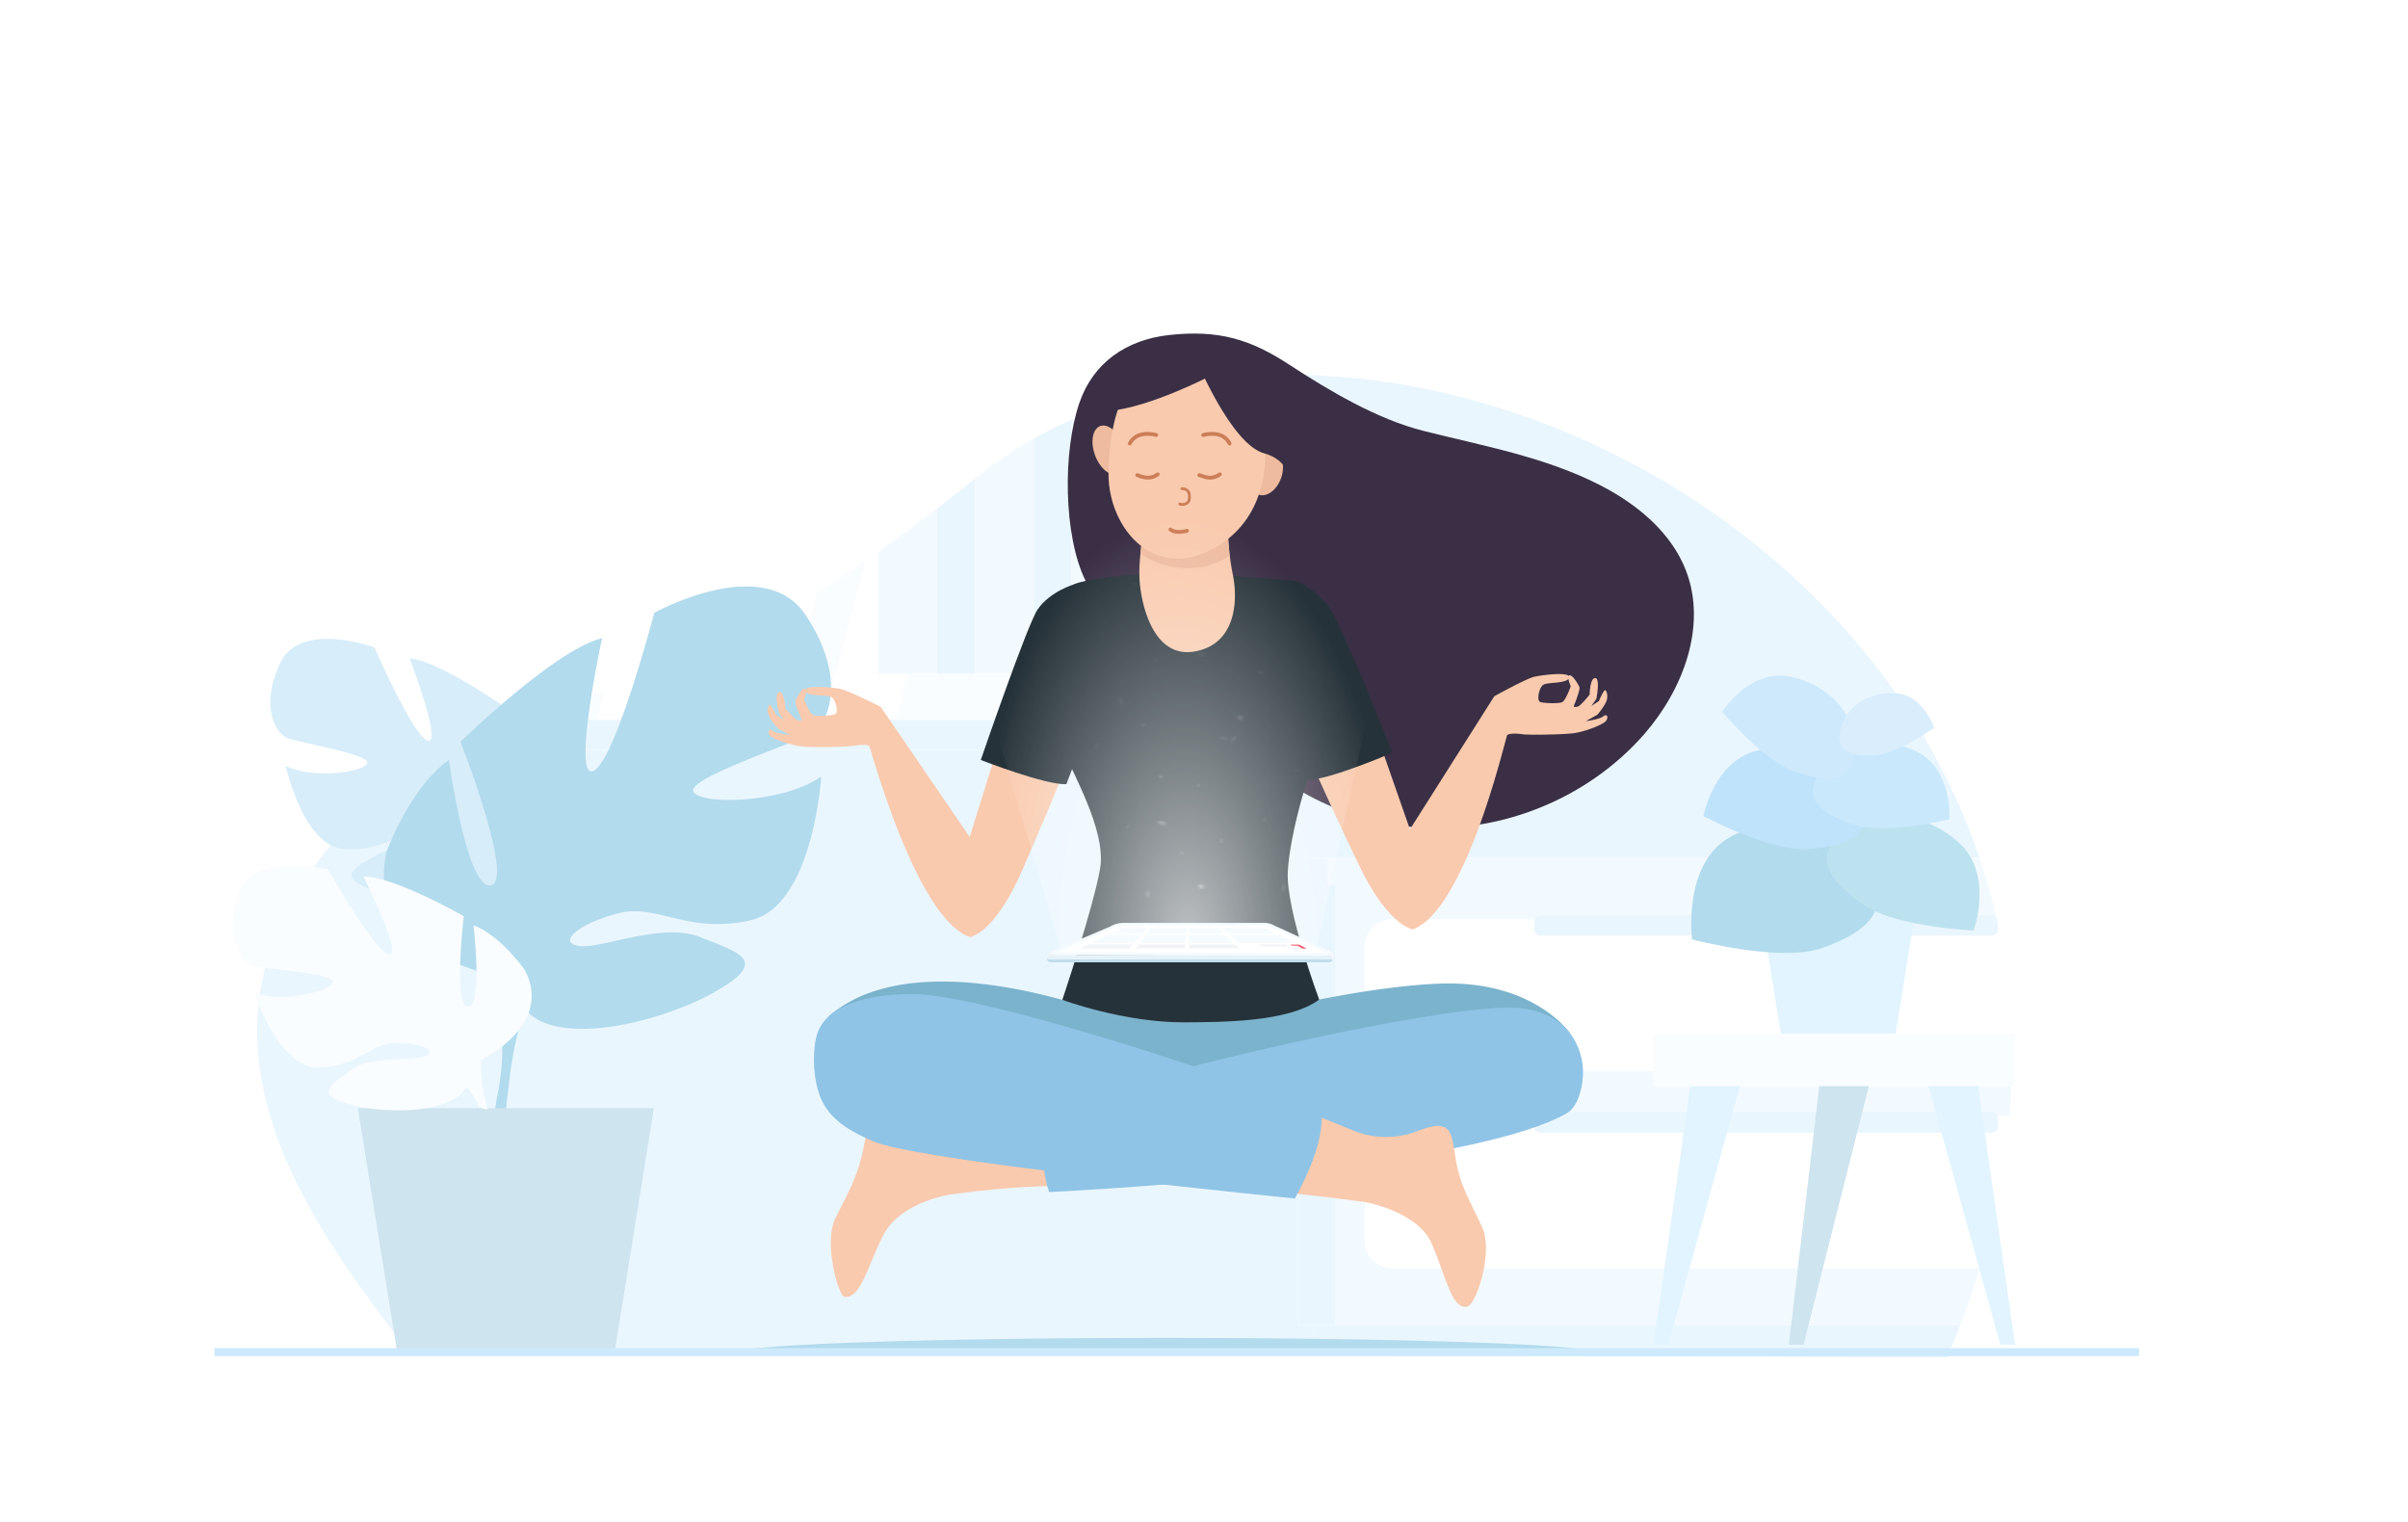 <svg xmlns="http://www.w3.org/2000/svg" xmlns:xlink="http://www.w3.org/1999/xlink" viewBox="0 0 1109.44 701.25"><defs><style>.cls-1{opacity:0.6;}.cls-2,.cls-3,.cls-7{fill:#f7f7f6;}.cls-3,.cls-6{opacity:0.4;}.cls-4,.cls-5,.cls-6{fill:#e9e9ea;}.cls-5,.cls-7{opacity:0.61;}.cls-8{fill:#fff;}.cls-9{fill:#eaf6fe;}.cls-10{fill:#f3faff;}.cls-11{fill:#f9fdff;}.cls-12{fill:#e2f3fe;}.cls-13{fill:#d7edf9;}.cls-14{fill:#b2dbed;}.cls-15{fill:#cee4ef;}.cls-16{fill:#e1f4ff;}.cls-17{fill:#bde2ef;}.cls-18{fill:#bfe3fa;}.cls-19{fill:#c9e8fb;}.cls-20{fill:#cde9fb;}.cls-21{fill:#d9edfc;}.cls-22{fill:#dff2fd;stroke:#cdeafc;stroke-miterlimit:10;stroke-width:3.69px;}.cls-23{fill:#3a2f45;}.cls-24{fill:#f9caae;}.cls-25{fill:#7bb3cd;}.cls-26{fill:#263239;}.cls-27{fill:#eebb9f;}.cls-28{fill:#8fc4e6;}.cls-29,.cls-30{fill:none;stroke:#cc7e57;stroke-linecap:round;}.cls-29{stroke-width:1.76px;}.cls-30{stroke-width:1.28px;}.cls-31{fill:url(#radial-gradient);}.cls-32{mask:url(#mask);}.cls-33{fill:url(#radial-gradient-2);}.cls-34{fill:#f7f7f7;}.cls-35{fill:#e5f2f9;}.cls-36{fill:#c1ddea;}.cls-37{fill:#f5fbff;}.cls-38{fill:#f46072;}.cls-39{fill:#f1f4f6;}</style><radialGradient id="radial-gradient" cx="549.13" cy="433.73" r="196.09" gradientTransform="matrix(-0.03, -1, 0.5, -0.01, 347.29, 988.4)" gradientUnits="userSpaceOnUse"><stop offset="0" stop-color="#fff" stop-opacity="0.7"/><stop offset="1" stop-color="#fff" stop-opacity="0"/></radialGradient><mask id="mask" x="383.66" y="71.42" width="301.6" height="365.36" maskUnits="userSpaceOnUse"><g class="cls-1"><path class="cls-2" d="M470.31,381.63a6.33,6.33,0,0,1,3.18,0c.53.26,1.54,1.17.79,1.25s-1.7.23-2,0S469.93,381.89,470.31,381.63Z"/><path class="cls-3" d="M561.62,339.48a6.57,6.57,0,0,1,3.18,0c.53.27,1.55,1.17.79,1.25s-1.7.23-2,0S561.24,339.75,561.62,339.48Z"/><path class="cls-4" d="M528.64,413.81a5.28,5.28,0,0,1-.52-2.55c.13-.47.69-1.44.88-.84s.46,1.33.32,1.59S528.91,414.07,528.64,413.81Z"/><path class="cls-3" d="M518.9,380.38a1.56,1.56,0,0,1,1.51-.35c.53.27.65,1-.11,1s-.79.45-1.08.22S518.52,380.64,518.9,380.38Z"/><path class="cls-4" d="M533.86,357.57a2.07,2.07,0,0,1,1.51-.23c.53.18.64.65-.11.7s-.8.31-1.08.16S533.48,357.75,533.86,357.57Z"/><path class="cls-4" d="M491.34,410.68a1.72,1.72,0,0,0-1.92.1c-.51.39.05,1,.43,1.32s.81.45,1.82.34S492.05,411.06,491.34,410.68Zm.45,1.39c-.33,0-.47,0-.6-.11s-.31-.31-.14-.44a.57.57,0,0,1,.63,0C491.91,411.62,492.12,412,491.79,412.07Z"/><path class="cls-5" d="M489.65,364.34a.93.93,0,0,0-1,.05c-.27.21,0,.53.23.71a1.15,1.15,0,0,0,1,.17C490.36,365.22,490,364.54,489.65,364.34Zm.24.74c-.18,0-.26,0-.32-.06s-.17-.16-.08-.23a.3.3,0,0,1,.34,0C490,364.84,490.06,365.06,489.89,365.08Z"/><path class="cls-5" d="M504.09,344.92a5.38,5.38,0,0,1,1.29-2.27c.4-.28,1.46-.64,1.21-.07s-.52,1.31-.8,1.42S504.13,345.29,504.09,344.92Z"/><path class="cls-3" d="M462.89,336.81a1.53,1.53,0,0,1,1.51-.34c.53.26.64.95-.11,1s-.8.46-1.08.23S462.51,337.07,462.89,336.81Z"/><path class="cls-6" d="M498.93,390.23a1.55,1.55,0,0,1,1.52-.34c.53.26.64.94-.12,1s-.79.45-1.08.23S498.55,390.49,498.93,390.23Z"/><path class="cls-7" d="M544.8,392.59a.9.9,0,0,0-1,.06c-.27.2,0,.52.23.7s.43.23,1,.18S545.18,392.79,544.8,392.59Zm.24.74a.37.37,0,0,1-.32-.06c-.06-.06-.16-.16-.07-.23a.28.28,0,0,1,.33,0C545.11,393.09,545.22,393.31,545,393.33Z"/><path class="cls-2" d="M458.28,292.78a6.57,6.57,0,0,1,3.18,0c.53.27,1.55,1.18.8,1.25s-1.71.23-2,0S457.9,293.05,458.28,292.78Z"/><path class="cls-2" d="M549.59,250.63a6.57,6.57,0,0,1,3.18,0c.53.27,1.55,1.18.8,1.25s-1.7.23-2,0S549.22,250.9,549.59,250.63Z"/><path class="cls-4" d="M516.62,325a5.23,5.23,0,0,1-.52-2.56c.13-.47.69-1.44.87-.84s.46,1.33.33,1.6S516.89,325.23,516.62,325Z"/><path class="cls-2" d="M506.88,291.53a1.53,1.53,0,0,1,1.51-.34c.53.26.64.94-.11,1s-.8.45-1.08.23S506.5,291.79,506.88,291.53Z"/><path class="cls-4" d="M521.83,268.72a2.15,2.15,0,0,1,1.52-.23c.53.18.64.65-.12.7s-.79.32-1.07.16S521.46,268.91,521.83,268.72Z"/><path class="cls-4" d="M479.32,321.83a1.72,1.72,0,0,0-1.93.11c-.5.38.05,1,.44,1.32s.81.44,1.82.33S480,322.21,479.32,321.83Zm.45,1.39c-.34,0-.48,0-.6-.11s-.31-.31-.14-.43a.55.55,0,0,1,.63,0C479.89,322.77,480.1,323.18,479.77,323.22Z"/><path class="cls-5" d="M477.63,275.49a.93.93,0,0,0-1,.06c-.27.2,0,.52.23.7s.43.24,1,.18S478,275.69,477.63,275.49Zm.23.74a.37.37,0,0,1-.32-.06c-.06-.06-.16-.16-.07-.23a.3.3,0,0,1,.34,0C477.93,276,478,276.21,477.86,276.23Z"/><path class="cls-5" d="M492.07,256.07a5.18,5.18,0,0,1,1.29-2.27c.4-.27,1.46-.63,1.21-.06s-.53,1.3-.8,1.41S492.11,256.44,492.07,256.07Z"/><path class="cls-2" d="M450.86,248a1.6,1.6,0,0,1,1.52-.34c.53.27.64.95-.11,1s-.8.46-1.08.23S450.49,248.23,450.86,248Z"/><path class="cls-6" d="M486.91,301.38a1.58,1.58,0,0,1,1.51-.34c.53.27.64.95-.11,1s-.79.46-1.08.23S486.53,301.65,486.91,301.38Z"/><path class="cls-7" d="M532.78,303.74a.91.91,0,0,0-1,.06c-.27.2,0,.53.23.7s.43.24,1,.18S533.16,304,532.78,303.74Zm.24.74c-.18,0-.25,0-.32-.06s-.16-.16-.08-.23a.32.32,0,0,1,.34,0C533.09,304.24,533.2,304.46,533,304.48Z"/><path class="cls-2" d="M533.13,378.6a6.57,6.57,0,0,1,3.18,0c.53.27,1.55,1.17.8,1.25s-1.71.23-2,0S532.75,378.87,533.13,378.6Z"/><path class="cls-3" d="M624.45,336.45a6.57,6.57,0,0,1,3.18,0c.53.27,1.55,1.17.79,1.25s-1.7.23-2,0S624.07,336.72,624.45,336.45Z"/><path class="cls-4" d="M591.47,410.78a5.17,5.17,0,0,1-.52-2.55c.13-.47.69-1.44.88-.84s.45,1.33.32,1.59S591.74,411,591.47,410.78Z"/><path class="cls-3" d="M581.73,377.35a1.56,1.56,0,0,1,1.51-.35c.53.27.64.95-.11,1s-.8.45-1.08.22S581.35,377.61,581.73,377.35Z"/><path class="cls-4" d="M596.69,354.54a2.11,2.11,0,0,1,1.51-.23c.53.18.64.65-.11.7s-.8.31-1.08.16S596.31,354.72,596.69,354.54Z"/><path class="cls-4" d="M554.17,407.65a1.7,1.7,0,0,0-1.92.11c-.51.38,0,1,.43,1.32s.81.44,1.82.33S554.88,408,554.17,407.65Zm.45,1.39c-.33,0-.48,0-.6-.11s-.31-.31-.14-.44a.57.57,0,0,1,.63,0C554.74,408.59,555,409,554.62,409Z"/><path class="cls-5" d="M552.48,361.31a.91.91,0,0,0-1,.06c-.27.2,0,.52.23.7s.43.23,1,.17S552.85,361.51,552.48,361.31Zm.24.74c-.18,0-.26,0-.32-.06s-.17-.16-.08-.23a.3.3,0,0,1,.34,0C552.78,361.81,552.89,362,552.72,362.05Z"/><path class="cls-5" d="M566.92,341.89a5.28,5.28,0,0,1,1.29-2.27c.4-.27,1.46-.63,1.21-.07s-.53,1.31-.8,1.42S567,342.26,566.92,341.89Z"/><path class="cls-3" d="M525.72,333.78a1.55,1.55,0,0,1,1.51-.34c.53.26.64.95-.11,1s-.8.46-1.08.23S525.34,334.05,525.72,333.78Z"/><path class="cls-5" d="M561.76,387.2a1.54,1.54,0,0,1,1.51-.34c.53.26.65.94-.11,1s-.79.45-1.08.23S561.38,387.46,561.76,387.2Z"/><path class="cls-7" d="M607.63,389.56a.89.89,0,0,0-1,.06c-.27.2,0,.52.23.7s.43.24,1,.18S608,389.76,607.63,389.56Zm.24.74c-.18,0-.25,0-.32-.06s-.16-.16-.07-.23a.28.28,0,0,1,.33,0C607.94,390.06,608.05,390.28,607.87,390.3Z"/><path class="cls-3" d="M551.23,300.91a6.57,6.57,0,0,1,3.18,0c.53.27,1.55,1.17.79,1.25s-1.7.23-2,0S550.85,301.18,551.23,300.91Z"/><path class="cls-2" d="M642.54,258.76a6.57,6.57,0,0,1,3.18,0c.53.27,1.55,1.17.8,1.25s-1.71.23-2,0S642.16,259,642.54,258.76Z"/><path class="cls-4" d="M609.56,333.09a5.28,5.28,0,0,1-.51-2.55c.12-.47.69-1.44.87-.84s.46,1.33.32,1.59S609.84,333.35,609.56,333.09Z"/><path class="cls-3" d="M599.82,299.66a1.58,1.58,0,0,1,1.52-.35c.53.27.64.95-.11,1s-.8.45-1.08.22S599.45,299.92,599.82,299.66Z"/><path class="cls-4" d="M614.78,276.85a2.15,2.15,0,0,1,1.52-.23c.53.18.64.65-.12.7s-.79.31-1.08.16S614.4,277,614.78,276.85Z"/><path class="cls-4" d="M572.27,330a1.72,1.72,0,0,0-1.93.11c-.51.38,0,1,.43,1.32s.82.44,1.83.33S573,330.34,572.27,330Zm.44,1.39c-.33,0-.47,0-.6-.11s-.3-.31-.14-.44a.59.59,0,0,1,.64,0C572.84,330.9,573.05,331.31,572.71,331.35Z"/><path class="cls-5" d="M570.57,283.62a.89.89,0,0,0-1,.06c-.27.2,0,.52.23.7s.43.23,1,.18S571,283.82,570.57,283.62Zm.24.74c-.18,0-.25,0-.32-.06s-.16-.16-.07-.23a.28.28,0,0,1,.33,0C570.88,284.12,571,284.34,570.81,284.36Z"/><path class="cls-5" d="M585,264.2a5.25,5.25,0,0,1,1.28-2.27c.41-.27,1.47-.63,1.22-.07s-.53,1.31-.81,1.42S585.06,264.57,585,264.2Z"/><path class="cls-2" d="M543.81,256.09a1.57,1.57,0,0,1,1.52-.34c.53.26.64.95-.12,1s-.79.46-1.08.23S543.43,256.36,543.81,256.09Z"/><path class="cls-5" d="M579.86,309.51a1.53,1.53,0,0,1,1.51-.34c.53.26.64.94-.11,1s-.8.45-1.08.23S579.48,309.77,579.86,309.51Z"/><path class="cls-7" d="M625.73,311.87a.91.91,0,0,0-1,.06c-.27.2,0,.52.23.7s.44.24,1,.18S626.11,312.07,625.73,311.87Zm.24.74c-.18,0-.26,0-.32-.06s-.17-.16-.08-.23a.3.3,0,0,1,.34,0C626,312.37,626.14,312.59,626,312.61Z"/></g></mask><radialGradient id="radial-gradient-2" cx="549.13" cy="430.06" r="196.1" gradientTransform="matrix(-0.01, -1, 0.32, 0, 418.65, 980.55)" xlink:href="#radial-gradient"/></defs><g id="Layer_2" data-name="Layer 2"><g id="Layer_1-2" data-name="Layer 1"><rect class="cls-8" width="1109.44" height="701.25"/><path class="cls-9" d="M188.11,622.45s621.52,2.95,709.05,2.95l.62-1.5H604.92V610.4h-6.53V407.84h-4.58V395.07H912C859.18,238.6,678.31,148,538.32,178.62V310.33h-4.74v35.06H200.24c-14.56,9.08-29.82,22.44-47.73,43.76C78.26,477.57,142,562.71,188.11,622.45Z"/><polygon class="cls-9" points="615.41 407.84 611.41 407.84 598.38 407.84 598.38 610.4 604.92 610.4 615.41 610.4 615.41 407.84"/><path class="cls-9" d="M604.92,610.4v13.5H897.78c1.9-4.52,3.72-9,5.42-13.5H604.92Z"/><path class="cls-10" d="M615.41,610.4H903.2q5.06-13.24,9-26.22H641.4a12.61,12.61,0,0,1-12.6-12.61V526.9a12.6,12.6,0,0,1,12.6-12.6H707a2.86,2.86,0,0,1,2.75-2.12H917.66a2.86,2.86,0,0,1,2.76,2.12h5.45q.92-10.56,1.1-20.86H641.4a12.6,12.6,0,0,1-12.6-12.6V436.16a12.6,12.6,0,0,1,12.6-12.6H707a2.86,2.86,0,0,1,2.75-2.12H917.66a2.83,2.83,0,0,1,2,.81Q918,415,915.94,407.84H615.41Z"/><polygon class="cls-9" points="611.41 395.07 593.81 395.07 593.81 407.84 598.38 407.84 611.41 407.84 611.41 395.07"/><path class="cls-10" d="M611.41,407.84H915.94q-1.86-6.46-4-12.77H611.41Z"/><path class="cls-8" d="M917.66,431H709.73a2.87,2.87,0,0,1-2.86-2.86V424.3a3,3,0,0,1,.11-.74H641.4a12.6,12.6,0,0,0-12.6,12.6v44.68a12.6,12.6,0,0,0,12.6,12.6H927a291.86,291.86,0,0,0-6.44-67.3v2A2.87,2.87,0,0,1,917.66,431Z"/><path class="cls-8" d="M920.53,515v3.86a2.87,2.87,0,0,1-2.87,2.86H709.73a2.87,2.87,0,0,1-2.86-2.86V515a2.94,2.94,0,0,1,.11-.74H641.4a12.6,12.6,0,0,0-12.6,12.6v44.67a12.61,12.61,0,0,0,12.6,12.61H912.17a343.28,343.28,0,0,0,13.7-69.88h-5.45A2.94,2.94,0,0,1,920.53,515Z"/><path class="cls-9" d="M709.73,421.44a2.86,2.86,0,0,0-2.75,2.12,3,3,0,0,0-.11.74v3.86a2.87,2.87,0,0,0,2.86,2.86H917.66a2.87,2.87,0,0,0,2.87-2.86v-2c-.28-1.3-.58-2.6-.88-3.89a2.83,2.83,0,0,0-2-.81Z"/><path class="cls-9" d="M706.87,518.9a2.87,2.87,0,0,0,2.86,2.86H917.66a2.87,2.87,0,0,0,2.87-2.86V515a2.94,2.94,0,0,0-.11-.74,2.86,2.86,0,0,0-2.76-2.12H709.73A2.86,2.86,0,0,0,707,514.3a2.94,2.94,0,0,0-.11.74Z"/><path class="cls-9" d="M533.58,345.39V310.33H519.77v21.26h-290a138.35,138.35,0,0,0-29.55,13.8H533.58Z"/><polygon class="cls-11" points="511.09 310.33 493.72 310.33 476.35 310.33 466.5 310.33 449.12 310.33 431.75 310.33 418.26 310.33 412.5 331.58 518.02 331.58 518.02 310.33 511.09 310.33"/><path class="cls-11" d="M379.12,331.59,399,258.17q-11.71,8.07-22.4,14.76l-15.91,58.66Z"/><path class="cls-11" d="M278.82,317.92c-18.44,5.36-34.07,8.58-49,13.67h45.33Z"/><path class="cls-8" d="M360.73,331.59l15.91-58.66c-41.66,26.12-72.4,37.6-97.82,45l-3.7,13.67Z"/><path class="cls-8" d="M412.5,331.59l5.77-21.26H404.53v-56q-2.77,1.95-5.49,3.83l-19.92,73.42Z"/><rect class="cls-12" x="518.02" y="310.33" width="1.75" height="21.25"/><path class="cls-10" d="M418.27,310.33h13.48V234.25c-9.51,7.33-18.58,14-27.22,20.09v56Z"/><path class="cls-9" d="M431.75,310.33h17.37V220.56q-8.92,7.2-17.37,13.69Z"/><path class="cls-10" d="M466.5,310.33h9.85V202.05a202.33,202.33,0,0,0-27.14,18.44l-.09.07v89.77Z"/><path class="cls-9" d="M493.72,310.33V193.26q-8.88,4-17.37,8.79V310.33Z"/><path class="cls-10" d="M511.09,310.33h27.23V178.62a226.4,226.4,0,0,0-44.6,14.64V310.33Z"/><path class="cls-13" d="M238.29,331.61s.6,38.31-6.53,38,2.4-42.75,2.4-42.75-31.64-22.52-45.4-23.54c0,0,15.16,39.92,8.32,37.85s-24.54-42.89-24.54-42.89S138.3,285.64,129,305.62s-1.91,32,3.1,34.25,38.71,7.56,37.09,11.78-25.53,7.29-37.52,1.19c0,0,8,36.89,26.68,38.3s26.27-9,37.77-7.89,19.27,5.56,13.07,7.64-25.06-3.27-35.57,2.94-18.76,9.75-2.33,16.17,47.37,9.49,55.73-2.55l1.05-1.51a7.19,7.19,0,0,1-1.05,1.51c2.83,2.37,6,11.92,8.16,19.19.26,1.22.73,2.92,1.46,5.25h0c.27,1.05.49,1.9.64,2.5,3.42,16.05-4.22,41.44-4.22,41.44l3.47,1.6c12.56-24.75,2.11-48.66,2.11-48.66-6.24-18.6-3.25-33.37-3.25-33.37s35.9-12.71,24.9-40.23C260.31,355.17,250.71,337.79,238.29,331.61Z"/><path class="cls-14" d="M371.15,283.3c-19.3-28.94-69.69-1-69.69-1s-17.81,67.94-28,72.82,3.89-61.06,3.89-61.06c-21.23,4.9-65.19,47.66-65.19,47.66s25.1,63.89,14,66.12-19.33-57.7-19.33-57.7c-17.9,12.63-28.7,42.07-28.7,42.07C167.65,437.81,226.73,449,226.73,449s8.22,22.33,3,52.86h0a80.3,80.3,0,0,0-2,15l5.42-1.81c0-1.61,0-3.18.06-4.71a0,0,0,0,1,0,0v-.06c.09-1,.22-2.34.4-4h0c.57-3.8.88-6.57,1-8.54v0c1.55-11.85,4.26-27.51,8.1-31.89a11.39,11.39,0,0,1-2-2.1c.63.67,1.3,1.36,2,2.1,16,16.78,63.5,4.54,87.59-9.43s10.37-17.49-7.53-24.67-46,5.73-56.21,4,.86-10.62,18.55-15.07,32.1,9.91,60.84,3.23,32.42-66.2,32.42-66.2C361.1,370,323.06,371,319.51,364.79s47.74-22.64,55-27.29S390.44,312.25,371.15,283.3Z"/><polygon class="cls-15" points="164.86 510.53 301.29 510.53 283.33 621.91 182.82 621.91 164.86 510.53"/><path class="cls-11" d="M224.76,511.28c-4-13.13-3.06-23-3.06-23s33.48-15.86,20.1-41.39c0,0-11-15.87-23.64-20.62,0,0,4.38,37-2.55,37.4s-1.92-41.59-1.92-41.59-32.84-18.65-46.26-18.27c0,0,18.63,37.12,11.81,35.79s-28-39.06-28-39.06-34.38-8.82-41.38,11.43,1.33,31.19,6.4,32.83,38.2,3.47,37.05,7.71-24,9.6-36.18,4.88c0,0,11.44,34.9,29.61,34.41s24.53-11.28,35.76-11.38,19.2,3.47,13.41,6.1-24.57-.69-34.13,6.37-17.18,11.29-.65,15.87,46.77,4.49,53.67-8l.87-1.56a6.8,6.8,0,0,1-.87,1.56c1.81,1.23,4,5,6.1,9.34Z"/><path class="cls-14" d="M734.26,622.92c-4.15-3.65-90.9-6.57-197.34-6.57s-193.19,2.92-197.34,6.57Z"/><rect class="cls-11" x="761.83" y="476.16" width="166.57" height="24.24"/><polygon class="cls-16" points="928.4 619.5 911.44 500.39 888.6 500.39 921.61 619.5 928.4 619.5"/><polygon class="cls-16" points="761.83 619.5 778.79 500.39 801.63 500.39 768.62 619.5 761.83 619.5"/><polygon class="cls-15" points="824.16 619.5 838.2 500.39 861.04 500.39 830.95 619.5 824.16 619.5"/><polygon class="cls-16" points="811.05 417.55 882.85 417.55 873.4 476.16 820.5 476.16 811.05 417.55"/><path class="cls-14" d="M839.9,436.62c19.57-7.09,34.57-17.73,17.79-39.25s-42.77-21.44-60.28-11.91c-22.33,12.15-17.85,47.27-17.85,47.27S820.32,443.7,839.9,436.62Z"/><path class="cls-17" d="M858.93,417c-15-10.19-25.6-22-8.22-34.45s38.8-6.07,51.68,5.5c16.42,14.74,6.94,40.63,6.94,40.63S873.91,427.2,858.93,417Z"/><path class="cls-18" d="M832.57,391.17c17.52-1.07,32.21-5.64,23.91-24.61s-29.29-24.29-45.74-21c-21,4.14-25.92,30.38-25.92,30.38S815.05,392.23,832.57,391.17Z"/><path class="cls-19" d="M854.55,380c-14.58-4.68-26-11.72-14.89-26s30-14.19,43.2-7.89c16.83,8,15.33,31.28,15.33,31.28S869.12,384.66,854.55,380Z"/><path class="cls-20" d="M827.23,355.66c14.54,4.79,27.92,5.83,27.33-12.22s-15.9-29.13-30.28-31.81c-18.33-3.41-30.8,16.25-30.8,16.25S812.7,350.86,827.23,355.66Z"/><path class="cls-21" d="M864.14,347.91c-10.41.71-19.42-.86-16-12.68s15.42-16.54,25.36-15.88c12.68.84,17.59,15.93,17.59,15.93S874.54,347.2,864.14,347.91Z"/><line class="cls-22" x1="98.8" y1="622.92" x2="985.57" y2="622.92"/><path class="cls-23" d="M500.09,267.44c-10.06-20.52-10.6-59.29-2.71-82.05,6.39-18.42,21.68-28.91,41.36-31.06,22.84-2.48,37.4,2,55.2,13.63,18.52,12.11,40.67,25.23,62,30.57,27.78,7,56.44,12.09,81.86,25.29,16.77,8.71,32.37,21.64,39.08,39.31,9.59,25.3-1.39,54.41-19.12,74.84-26.74,30.82-69.08,47.35-109.63,42.79-31.55-3.54-61.32-19.75-82-43.72-9.34-10.8-16.42-18.84-27.56-27.59C524.22,298.24,508.2,284,500.09,267.44Z"/><path class="cls-24" d="M459.77,343.85l-13,41.75-40.91-59.86v-.05s-15-7.63-18.78-8.34c-3.36-.64-14.14-1.66-15.83.15a.56.56,0,0,0-.34-.26c-1.43-.36-4.07,4.47-4.43,5.64s2.59,8,2.86,8.49-.76.79-2.06.29-5.4-5.21-5.4-5.21-.39-7.62-2.85-7.58-.22,9.58-.22,9.58l2.38,3.19-3.53-2.14s-2.41-5.13-3.06-4.86-1.5,2.87-.16,5.56a26.86,26.86,0,0,0,4.24,5.62l5.35,2.76s-6.22-.54-8.05-1.93-2.58.56-1.13,2.22,9.65,4.49,14.84,5.05a182.73,182.73,0,0,0,23.67-.29c1.89-.34,5.41-.89,7.16.09,2.29,6.72,22.25,79.48,46.4,88,0,0,11.15-1.46,23.85-30.38S490.31,355,490.31,355Zm-75-14.82c-1.8.68-8.26,1.05-10,.43s-4.26-7.17-4.26-7.17a16.39,16.39,0,0,0,.93-3.43c1.9,2.06,9.92,1.15,11.73,2.31S386.52,328.36,384.72,329Z"/><path class="cls-24" d="M605.06,353s7.4,17.14,21.1,45.6,24.9,29.54,24.9,29.54c23.83-9.32,41.26-82.73,43.33-89.52,1.71-1,5.25-.62,7.15-.34,2.33.35,18.5.2,23.67-.53s13.26-3.86,14.65-5.56.58-3.64-1.2-2.18-8,2.21-8,2.21l5.26-2.94a27.44,27.44,0,0,0,4-5.76c1.24-2.74.3-5.31-.36-5.56s-2.89,5-2.89,5l-3.45,2.26,2.27-3.27s1.91-9.61-.55-9.57S732.4,320,732.4,320s-3.92,4.86-5.21,5.4-2.32.3-2.07-.22,3-7.43,2.57-8.59-3.21-5.9-4.63-5.48a.55.55,0,0,0-.33.27c-1.75-1.75-12.49-.36-15.83.4-3.74.84-18.48,9-18.48,9l0,.05-38.82,61.24L635.2,340.82ZM711,315.5c1.76-1.23,9.81-.59,11.63-2.72a16.62,16.62,0,0,0,1.06,3.4s-2.35,6.64-4,7.32-8.14.53-10-.09S709.06,316.82,711,315.5Z"/><path class="cls-25" d="M541.81,480.46a294.89,294.89,0,0,0-46.73-18.22c-36.12-10.71-84.76-17.8-112.37,5.22C366.48,481,534.46,498.85,534.46,498.85Z"/><path class="cls-25" d="M723.37,476s-16-23.46-57.12-22.92c-16,.22-38.22,3.4-58.45,7.4a577.28,577.28,0,0,0-70.13,19.14l-3.21,19.21Z"/><polygon class="cls-25" points="489.44 509.39 562.52 544.98 619.7 499.27 600.95 458.22 497.33 464.73 489.44 509.39"/><path class="cls-26" d="M596.23,267.59S570,265,544.09,264.14c-23.09-.74-47.8,3.53-49.42,5.21-6.46,6.68-8.79,64.15-5.18,74.75s20.47,38.12,17.35,56.08-17.4,60.45-17.4,60.45,28.64,10.54,56.34,10.34c16.63-.12,47.74.08,62-10.47,0,0-15.3-41.23-14.46-58.77s9.85-47.41,14.61-58.15S605,269.34,596.23,267.59Z"/><path class="cls-26" d="M505,274.12l-9.9-5s-11.22,3.2-17,11.59c-4.78,6.89-26.22,69.4-26.22,69.4s29.91,11.68,39.43,11.13l14.57-38.34Z"/><path class="cls-26" d="M585.78,272.72l10.61-5.13S603.15,269,611.82,279c5.48,6.35,29.71,67.77,29.71,67.77s-29.49,12.7-39,12.49l-15.89-37.82Z"/><path class="cls-24" d="M565.71,245.45a124.86,124.86,0,0,0,2.36,19.63c2.26,11.29,1.59,31.65-17.65,35.05S525.55,277.94,525,266.49s2.93-27.22,2.93-27.22Z"/><path class="cls-27" d="M504.5,209.68c2.23,6.1,6.92,10,10.47,8.7s4.64-7.29,2.41-13.4-6.92-10-10.47-8.71S502.27,203.57,504.5,209.68Z"/><path class="cls-27" d="M527.89,239.27a151.42,151.42,0,0,0-2.49,15.65c8.79,6.64,25.62,10.33,39.39,2.19.6-.36,1.15-.73,1.72-1.1-.49-6.15-.8-10.56-.8-10.56Z"/><path class="cls-27" d="M576.64,215.42c-2,5.56-.52,11.14,3.24,12.47s8.39-2.1,10.36-7.65.52-11.14-3.24-12.47S578.6,209.86,576.64,215.42Z"/><path class="cls-24" d="M554.69,165.19a40.31,40.31,0,0,1,22.08,17.07c8.2,13.46,12.84,52.43-16.18,69.6s-50.29-9.17-49.84-34.15S517.65,159.57,554.69,165.19Z"/><path class="cls-23" d="M550.52,164.24S567,204.8,582.57,208.89s14.66,24.19,14.66,24.19,1.17-46.47-13.15-57.6S550.52,164.24,550.52,164.24Z"/><path class="cls-24" d="M428.1,525.12s-8.44-7-18.44-9.6-9.81,4.68-12.38,16-6.91,18.72-12.39,29.69,1.23,35.95,4.31,36.27c7.42.78,10.86-15.11,17.88-28.66s26.61-18.12,32.32-18.72A413,413,0,0,1,500,546.2c-7.17-13.63-17.52-24.75-28.15-36.61C446,518.58,428.1,525.12,428.1,525.12Z"/><path class="cls-28" d="M728.85,488.54c-3.49-17.6-18.24-24.79-35.28-24.35-39.26,1-150,26.32-215.83,47,3.94,14.18.92,23.44,5.62,38,69.79-3.71,200.75-14.58,238.61-36.4C727.87,509.41,730.53,497.06,728.85,488.54Z"/><path class="cls-24" d="M683,565.68c-5-11.21-9.94-18.61-12-30-2.41-13.51-1.28-21.06-17.86-14.66a39.81,39.81,0,0,1-29.49-.14c-6.2-2.54-13.86-5.66-22.56-9.15a103.53,103.53,0,0,0-10.06,37.54c20.6,2.12,35.62,4.2,36.39,4.28,3.31.34,25.65,5.06,32,18.93s9.24,31.14,16.52,29.47C680.26,601,688,576.89,683,565.68Z"/><path class="cls-28" d="M422.19,458c-15.45-.43-42.15,2.49-46.14,19.93-1.93,8.43-1.21,20.31,2.23,28.28,4.29,9.94,14.19,15.36,24,19.57C421,533.7,536.88,546,596.59,552.15c7-12.76,12.87-26.95,12.44-39.35C551.38,489.64,451.77,458.82,422.19,458Z"/><path class="cls-29" d="M533.4,218.53c-3.66,2.62-6.8,1.28-9.43.35"/><path class="cls-29" d="M562,218.53c-3.66,2.62-6.8,1.28-9.43.35"/><path class="cls-30" d="M544.47,225.12c4.39,0,3.59,4.31,3.36,5.37-.29,1.37-2.45,2.42-4.3,1.69"/><path class="cls-29" d="M566.51,204.32c-2.55-5-8.33-4.91-12.16-3.93"/><path class="cls-29" d="M520.55,204.32c2.55-5,8.33-4.91,12.16-3.93"/><path class="cls-29" d="M546.87,244.53c-1.87.59-5.72,1-7.61-.59"/><path class="cls-23" d="M557.28,173.35s-27.35,14.26-46.34,16,4.67-18,7.6-19.68S546,158.09,546,158.09l14.47,6.15Z"/><path class="cls-31" d="M489.89,440.38C486.68,432.42,383.66,79,383.66,79h301.6L605.73,440.38"/><g class="cls-32"><path class="cls-33" d="M497,435.05C493.76,427.1,383.66,71.42,383.66,71.42h301.6L601.61,436.78"/></g><path class="cls-34" d="M612.15,437.8c3.37,1.62,2.87,4.8.22,5.49"/><path class="cls-34" d="M483.34,443.29c-1.53-.2-1.64-3.53,1.73-5.14l9.35.56-2.14,3.65Z"/><rect class="cls-35" x="482.34" y="439.97" width="131.69" height="3.32" rx="1.66"/><path class="cls-36" d="M482.37,442a1.67,1.67,0,0,0,1.63,1.32H612.37A1.67,1.67,0,0,0,614,442Z"/><path class="cls-37" d="M490.09,440c-9.58,0-4.07-2.34-4.07-2.34l25.6-10.86a12.15,12.15,0,0,1,6.61-1.64H581.6a10.13,10.13,0,0,1,5.7,1.32l24.85,11.35s3.93,2.54-3.71,2.54S499.66,440,490.09,440Z"/><path class="cls-8" d="M608.44,439c-3.6,0-28-.09-53.81-.17-29.24-.1-59.48-.2-64.54-.2-1.18,0-2,0-2.65-.09l25.38-10.77.17-.12a9.91,9.91,0,0,1,5.24-1.24H581.6a7.62,7.62,0,0,1,4.49,1l.07.05,24.77,11.31.06,0A14.64,14.64,0,0,1,608.44,439Z"/><path class="cls-38" d="M600,437h2s-3.31-1.84-3.58-1.84h-4c.18,0,.74.46.74.46l2.66.05Z"/><path class="cls-39" d="M592.55,435.11l1.1.92H581.23s-1.35-.92-.75-.92Z"/><path class="cls-37" d="M546.59,427.46h-16.5c-.35.47-1,1.39-1.87,2.52h18.15C546.47,428.85,546.55,427.93,546.59,427.46Z"/><path class="cls-37" d="M525,434.47h21c.08-1.18.18-2.51.28-3.71H527.65C526.78,432,525.82,433.29,525,434.47Z"/><polygon class="cls-37" points="502.76 434.46 522.42 434.46 525.75 430.76 510.55 430.76 502.76 434.46"/><path class="cls-37" d="M568.36,434.47l-4-3.71h-16.6c0,1.19.11,2.51.17,3.71Z"/><path class="cls-39" d="M569.06,435.11H548c0,.66.07,1.25.1,1.74h22.87Z"/><path class="cls-37" d="M547.63,427.46c0,.47,0,1.39.1,2.52h15.78l-2.72-2.52Z"/><path class="cls-37" d="M589.48,430.76H566.73l4.39,3.71h26.57C595.24,433.33,592.22,432,589.48,430.76Z"/><path class="cls-39" d="M521.84,435.11H501.42L497.54,437l22.68-.05Z"/><path class="cls-37" d="M565.8,430h21.91c-3.24-1.44-5.74-2.52-5.74-2.52H562.81Z"/><polygon class="cls-37" points="526.46 429.98 528.73 427.46 528.73 427.46 517.49 427.46 512.19 429.98 526.46 429.98"/><path class="cls-39" d="M546,435.11H524.55c-.48.69-.89,1.31-1.19,1.78l22.56,0C545.93,436.39,546,435.79,546,435.11Z"/></g></g></svg>